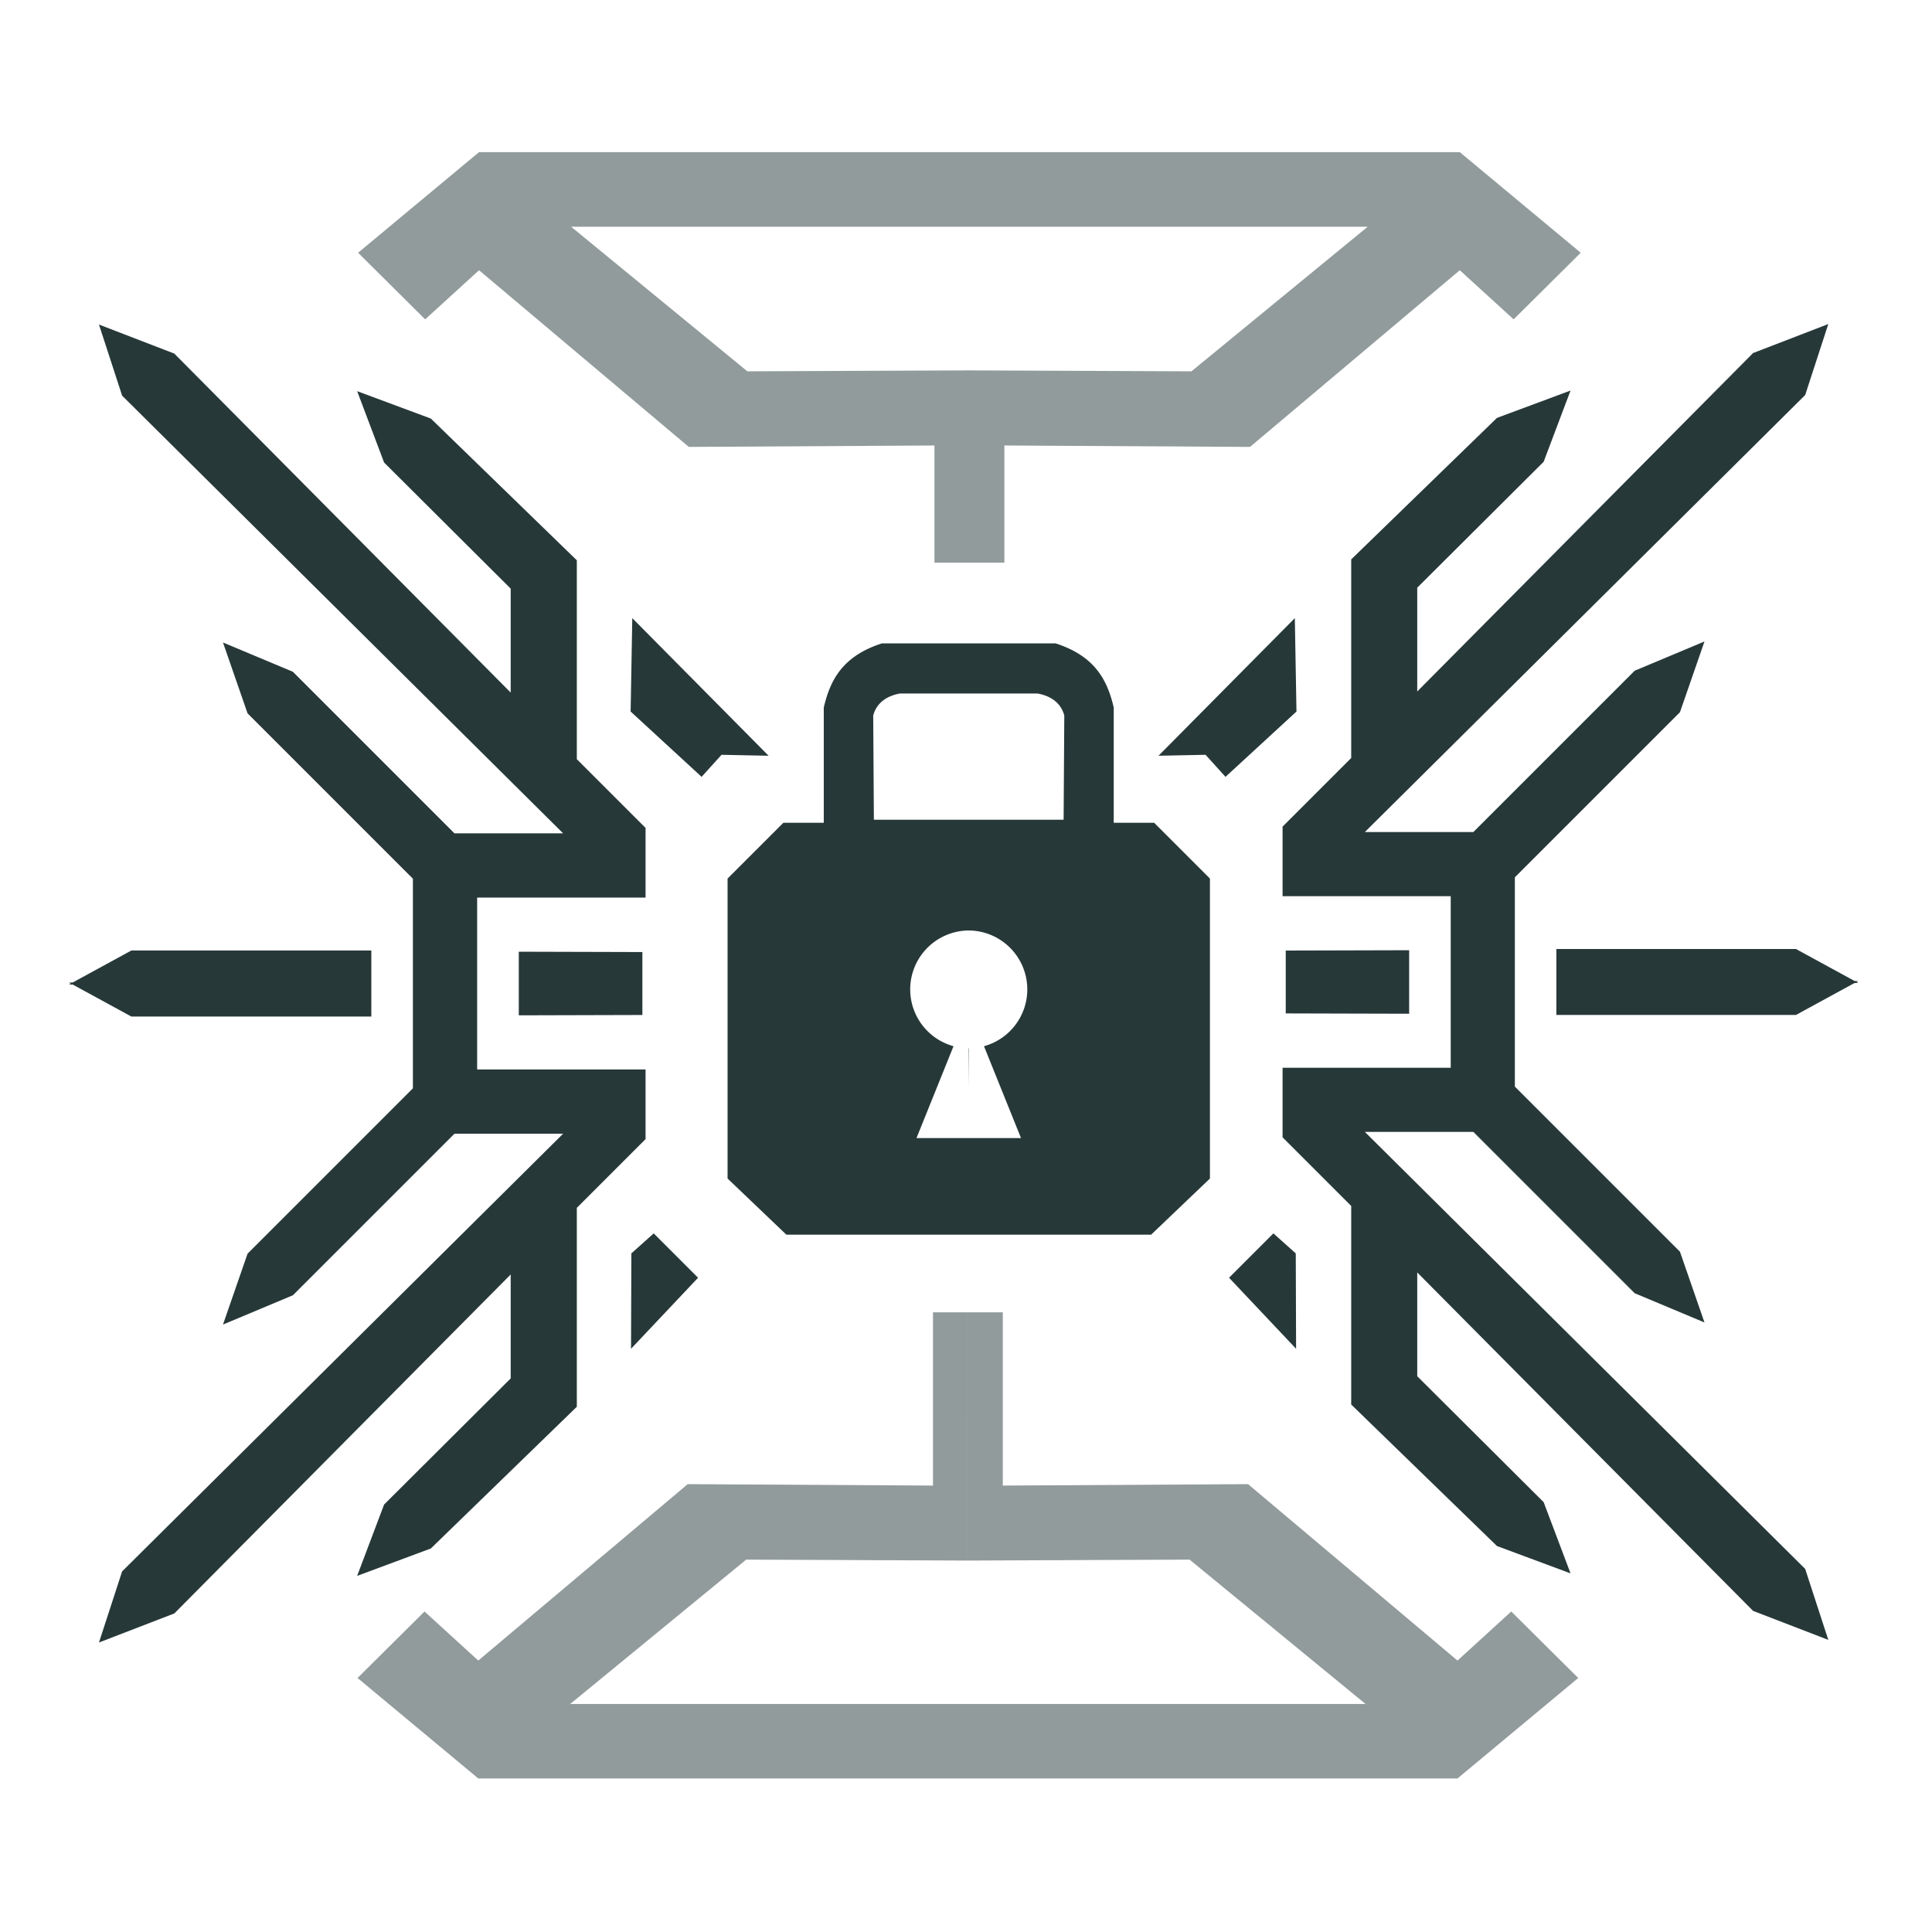 <?xml version="1.0" encoding="UTF-8" standalone="no"?>
<!-- Created with Inkscape (http://www.inkscape.org/) -->

<svg
   width="512"
   height="512"
   viewBox="0 0 135.467 135.467"
   version="1.1"
   id="svg5"
   inkscape:version="1.1 (c68e22c387, 2021-05-23)"
   sodipodi:docname="Catalyst_Barricade.svg"
   xmlns:inkscape="http://www.inkscape.org/namespaces/inkscape"
   xmlns:sodipodi="http://sodipodi.sourceforge.net/DTD/sodipodi-0.dtd"
   xmlns="http://www.w3.org/2000/svg"
   xmlns:svg="http://www.w3.org/2000/svg">
  <sodipodi:namedview
     id="namedview7"
     pagecolor="#35b0d0"
     bordercolor="#66669b"
     borderopacity="1"
     inkscape:pageshadow="2"
     inkscape:pageopacity="0.50196078"
     inkscape:pagecheckerboard="true"
     inkscape:document-units="mm"
     showgrid="false"
     units="px"
     inkscape:snap-grids="false"
     inkscape:zoom="0.70710678"
     inkscape:cx="438.4062"
     inkscape:cy="652.65956"
     inkscape:window-width="2560"
     inkscape:window-height="1387"
     inkscape:window-x="-8"
     inkscape:window-y="-8"
     inkscape:window-maximized="1"
     inkscape:current-layer="layer2" />
  <defs
     id="defs2" />
  <g
     inkscape:groupmode="layer"
     id="layer2"
     inkscape:label="Barricade">
    <path
       id="path3018"
       style="fill:#273839;fill-opacity:0.502;stroke:none;stroke-width:1px;stroke-linecap:butt;stroke-linejoin:miter;stroke-opacity:1"
       d="M 126.75 40.25 L 94.75 66.875 L 112.5 84.5 L 126.75 71.5 L 182.25 118.25 L 247.25 117.875 L 247.25 148.877 L 256.125 148.875 L 265.75 148.871 L 265.75 117.875 L 330.75 118.25 L 386.25 71.5 L 400.5 84.5 L 418.25 66.875 L 386.25 40.25 L 256.5 40.25 L 126.75 40.25 z M 151.125 60 L 256.5 60 L 361.875 60 L 315.25 98.25 L 256.25 98 L 197.75 98.25 L 151.125 60 z "
       transform="scale(0.265)" />
    <path
       id="path3018-9"
       style="fill:#273839;fill-opacity:0.502;stroke:none;stroke-width:0.265px;stroke-linecap:butt;stroke-linejoin:miter;stroke-opacity:1"
       d="m 102.195,124.702 8.467,-7.045 -4.696,-4.663 -3.77,3.44 -14.684,-12.369 -17.198,0.099 V 92.018 l -2.44,-0.003 -0.073,17.408 15.61,-0.066 12.336,10.12 H 67.866 39.985 l 12.336,-10.12 15.478,0.066 0.073,-17.408 -2.454,0.002 v 12.147 l -17.198,-0.099 -14.684,12.369 -3.77,-3.44 -4.696,4.663 8.467,7.045 h 34.33 z"
       sodipodi:nodetypes="ccccccccccccccccccccccccc" />
    <path
       id="path5625"
       style="fill:#273839;fill-opacity:1;stroke:none;stroke-width:1px;stroke-linecap:butt;stroke-linejoin:miter;stroke-opacity:1"
       d="M 137.268 251.818 L 137.268 259.811 L 137.268 260.658 L 137.268 268.65 L 169.971 268.562 L 169.971 260.658 L 169.971 259.811 L 169.971 251.906 L 137.268 251.818 z "
       transform="scale(0.265)" />
    <path
       id="path5660"
       style="fill:#273839;fill-opacity:1;stroke:none;stroke-width:1px;stroke-linecap:butt;stroke-linejoin:miter;stroke-opacity:1"
       d="M 34.75 251.5 L 19.225 259.969 L 18.25 259.969 L 18.736 260.234 L 18.25 260.5 L 19.225 260.5 L 34.75 268.969 L 98.25 268.969 L 98.25 260.5 L 98.25 259.969 L 98.25 251.5 L 34.75 251.5 z "
       transform="scale(0.265)" />
    <path
       id="path5662"
       style="fill:#273839;fill-opacity:1;stroke:none;stroke-width:1px;stroke-linecap:butt;stroke-linejoin:miter;stroke-opacity:1"
       d="M 26.188 85.875 L 32.312 104.688 L 149 220.5 L 120.25 220.5 L 77.5 177.75 L 59 170 L 65.5 188.75 L 109.25 232.5 L 109.25 260.219 L 109.25 260.25 L 109.25 287.969 L 65.5 331.719 L 59 350.469 L 77.5 342.719 L 120.25 299.969 L 149 299.969 L 32.312 415.781 L 26.188 434.594 L 46.125 426.906 L 135.125 337.219 L 135.125 364.719 L 101.625 398.094 L 94.5 416.969 L 114 409.719 L 152.625 372.219 L 152.625 319.594 L 170.812 301.406 L 170.812 282.969 L 126.25 282.969 L 126.25 260.234 L 126.25 237.5 L 170.812 237.5 L 170.812 219.062 L 152.625 200.875 L 152.625 148.25 L 114 110.75 L 94.5 103.5 L 101.625 122.375 L 135.125 155.75 L 135.125 183.25 L 46.125 93.562 L 26.188 85.875 z "
       transform="scale(0.265)" />
    <path
       style="fill:#273839;fill-opacity:1;stroke:none;stroke-width:0.265px;stroke-linecap:butt;stroke-linejoin:miter;stroke-opacity:1"
       d="m 53.892,52.991 -9.558,-9.649 -0.116,6.548 4.977,4.581 1.397,-1.546 z"
       id="path6058"
       sodipodi:nodetypes="cccccc" />
    <path
       id="path7832"
       style="fill:#273839;fill-opacity:1;stroke:none;stroke-width:1px;stroke-linecap:butt;stroke-linejoin:miter;stroke-opacity:1"
       d="M 233.346 170.236 C 222.816 173.618 219.63 180.093 217.965 187.207 L 217.965 217.701 L 207.271 217.701 L 192.51 232.461 L 192.51 311.834 L 208.066 326.684 L 256.326 326.684 L 304.586 326.684 L 320.143 311.834 L 320.143 232.461 L 305.381 217.701 L 294.688 217.701 L 294.688 187.207 C 293.022 180.093 289.836 173.618 279.307 170.236 L 256.504 170.236 L 256.148 170.236 L 233.346 170.236 z M 238.119 183.494 L 256.148 183.494 L 256.504 183.494 L 274.533 183.494 C 280.018 184.52 281.227 187.913 281.605 189.328 L 281.428 216.904 L 256.326 216.904 L 231.225 216.904 L 231.047 189.328 C 231.425 187.913 232.635 184.52 238.119 183.494 z M 256.326 246.199 A 15.601 15.601 0 0 1 271.818 261.789 A 15.601 15.601 0 0 1 260.359 276.82 L 270.152 301.125 L 256.326 301.125 L 242.5 301.125 L 252.293 276.82 A 15.601 15.601 0 0 1 240.834 261.789 A 15.601 15.601 0 0 1 256.326 246.199 z M 256.287 277.385 L 256.326 287.936 L 256.365 277.385 A 15.601 15.601 0 0 1 256.326 277.387 A 15.601 15.601 0 0 1 256.287 277.385 z "
       transform="scale(0.265)" />
    <path
       style="fill:#273839;stroke:none;stroke-width:0.265px;stroke-linecap:butt;stroke-linejoin:miter;stroke-opacity:1;fill-opacity:1"
       d="m 45.837,86.482 3.11,3.11 -4.701,4.981 0.023,-6.688 z"
       id="path9107"
       sodipodi:nodetypes="ccccc" />
    <path
       id="path5625-9"
       style="fill:#273839;fill-opacity:1;stroke:none;stroke-width:0.265px;stroke-linecap:butt;stroke-linejoin:miter;stroke-opacity:1"
       d="m 98.806,66.627 v 2.115 0.224 2.115 l -8.653,-0.023 V 68.966 68.742 66.65 Z" />
    <path
       id="path5660-6"
       style="fill:#273839;fill-opacity:1;stroke:none;stroke-width:0.265px;stroke-linecap:butt;stroke-linejoin:miter;stroke-opacity:1"
       d="m 125.93,66.543 4.108,2.241 h 0.258 l -0.129,0.07 0.129,0.07 h -0.258 l -4.108,2.241 H 109.129 V 68.924 68.783 66.543 Z" />
    <path
       id="path5662-3"
       style="fill:#273839;fill-opacity:1;stroke:none;stroke-width:0.265px;stroke-linecap:butt;stroke-linejoin:miter;stroke-opacity:1"
       d="m 128.196,22.721 -1.621,4.977 -30.874,30.642 h 7.607 l 11.311,-11.311 4.895,-2.051 -1.72,4.961 -11.576,11.576 v 7.334 0.008 7.334 l 11.576,11.576 1.72,4.961 -4.895,-2.051 -11.311,-11.311 h -7.607 l 30.874,30.642 1.621,4.977 -5.275,-2.034 -23.548,-23.73 v 7.276 l 8.864,8.83 1.885,4.994 -5.159,-1.918 -10.22,-9.922 V 84.559 L 89.931,79.747 V 74.869 H 101.721 V 68.854 62.839 H 89.931 v -4.878 l 4.812,-4.812 V 39.224 l 10.22,-9.922 5.159,-1.918 -1.885,4.994 -8.864,8.83 v 7.276 L 122.921,24.755 Z" />
    <path
       style="fill:#273839;fill-opacity:1;stroke:none;stroke-width:0.265px;stroke-linecap:butt;stroke-linejoin:miter;stroke-opacity:1"
       d="m 81.232,52.991 9.558,-9.649 0.116,6.548 -4.977,4.581 -1.397,-1.546 z"
       id="path6058-9"
       sodipodi:nodetypes="cccccc" />
    <path
       style="fill:#273839;fill-opacity:1;stroke:none;stroke-width:0.265px;stroke-linecap:butt;stroke-linejoin:miter;stroke-opacity:1"
       d="m 89.288,86.482 -3.11,3.11 4.701,4.981 -0.023,-6.688 z"
       id="path9107-4"
       sodipodi:nodetypes="ccccc" />
  </g>
</svg>
